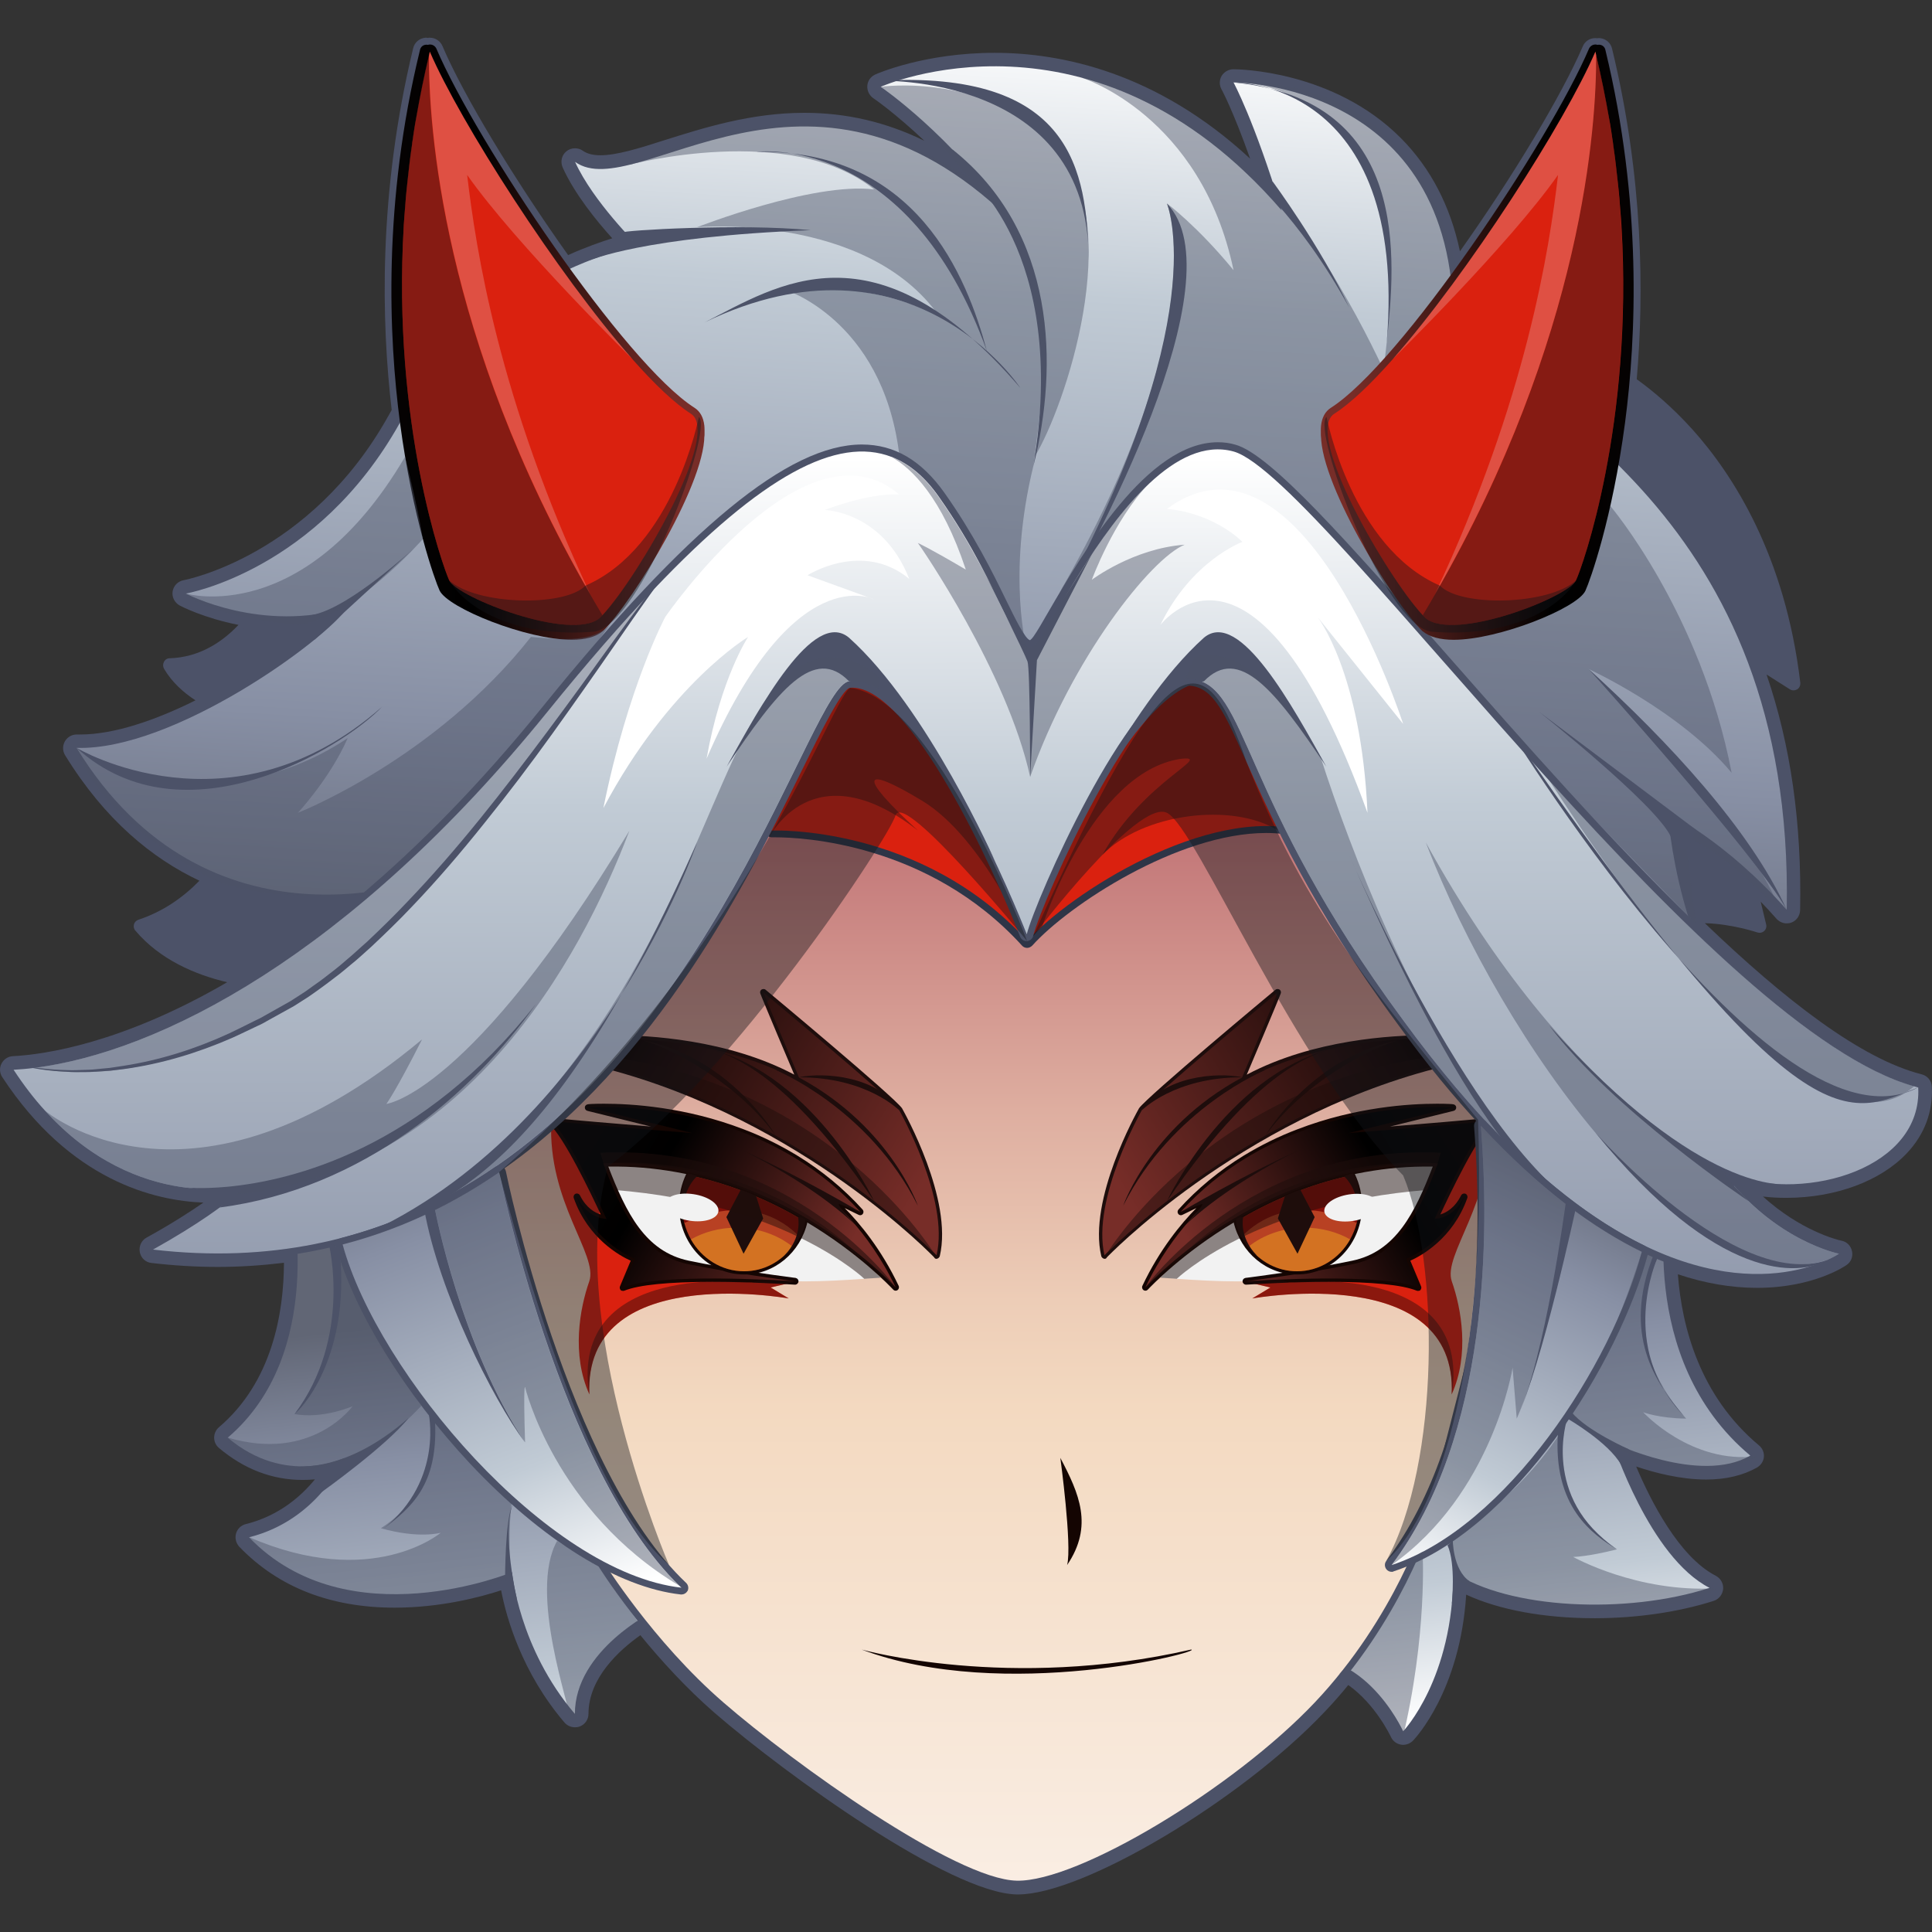<?xml version="1.0" encoding="utf-8"?>
<!-- Generator: Adobe Illustrator 25.2.1, SVG Export Plug-In . SVG Version: 6.00 Build 0)  -->
<svg version="1.1" id="Слой_1" xmlns="http://www.w3.org/2000/svg" xmlns:xlink="http://www.w3.org/1999/xlink" x="0px" y="0px"
	 viewBox="0 0 1024 1024" style="enable-background:new 0 0 1024 1024;" xml:space="preserve">
<rect x="0" y="0" width="1024" height="1024" fill="#333333" stroke="none"/>
<style type="text/css">
	.st0{fill:#4C5268;}
	.st1{fill:url(#SVGID_1_);}
	.st2{fill:url(#SVGID_2_);}
	.st3{fill:url(#SVGID_3_);}
	.st4{fill:url(#SVGID_4_);}
	.st5{fill:#F2F2F2;}
	.st6{fill:#DA210F;}
	.st7{fill:#140502;}
	.st8{fill:url(#SVGID_5_);}
	.st9{fill:#B84123;}
	.st10{fill:none;stroke:#1E0D0C;stroke-width:1.796;stroke-miterlimit:10;}
	.st11{fill:#840E08;}
	.st12{opacity:0.4;fill:#FDBC22;}
	.st13{fill:#1E0D0C;}
	.st14{opacity:0.55;fill:#1E0D0C;}
	.st15{opacity:0.42;fill:#1E0D0C;}
	.st16{fill:url(#SVGID_6_);}
	.st17{opacity:0.48;fill:#1E0D0C;}
	.st18{fill:url(#SVGID_7_);}
	.st19{fill:url(#SVGID_8_);}
	.st20{fill:#2E3547;}
	.st21{fill:url(#SVGID_9_);}
	.st22{opacity:0.37;fill:#4C5268;}
	.st23{opacity:0.45;fill:#4C5268;}
	.st24{fill:url(#SVGID_10_);}
	.st25{fill:url(#SVGID_11_);}
	.st26{fill:#FFFFFF;}
	.st27{opacity:0.42;fill:#111319;}
	.st28{fill:url(#SVGID_12_);}
	.st29{fill:url(#SVGID_13_);}
	.st30{opacity:0.23;fill:#F2F2F2;}
	.st31{fill:url(#SVGID_14_);}
	.st32{fill:url(#SVGID_15_);}
</style>
<g>
	<path class="st0" d="M1010.6,611.3c9.4-9.9,14-22.1,13.3-35.3c-0.1-3.2-2.3-5.8-5.4-6.6c-32.1-8.1-72.5-39.4-114.9-80.1
		c14.6,0.4,27.7,4.9,27.8,4.9c0.4,0.1,0.8,0.2,1.2,0.2c0.9,0,1.7-0.3,2.4-0.9c1-0.9,1.4-2.2,1.1-3.5l-2.9-12.1
		c2.8,2.9,5.6,5.9,8.4,9.1c0.1,0.1,0.2,0.2,0.3,0.3c0.1,0.1,0.1,0.1,0.2,0.2c1.3,1.2,3,1.9,4.8,1.9c0.8,0,1.7-0.1,2.5-0.4
		c2.8-1,4.6-3.6,4.7-6.6c0.9-46.1-5-87.5-17.8-124.9c3.7,2.3,7.8,4.9,12.3,7.8c0.6,0.4,1.3,0.6,2,0.6c0.7,0,1.3-0.2,1.9-0.5
		c1.2-0.7,1.8-2.1,1.7-3.5c-8-67.3-35.5-110.1-57.1-134.2c-10.9-12.1-21.4-20.8-29.6-26.7c3.9-45.2,3.5-106.9-13.1-175.3
		c-0.7-3-3.3-5.2-6.4-5.5c-0.2,0-0.4,0-0.6,0c-0.3,0-0.7,0-1,0.1c-0.1,0-0.2,0-0.3-0.1c-0.2,0-0.4,0-0.6,0c-2.9,0-5.5,1.7-6.6,4.4
		c-11,25.6-37.2,69.3-65.1,108.6c-5.1-24.1-15.6-44.2-31.3-60c-35.9-36.1-86.7-36.5-88.8-36.5c-2.5,0-4.9,1.4-6.2,3.5
		c-1.3,2.2-1.3,4.9-0.1,7.1c0.1,0.1,6.2,11.4,15.2,36.8C612.8,38,562,28,527.2,28c-37.1,0-62.3,11-63.3,11.5c0,0,0,0-0.1,0
		c0,0-0.1,0-0.1,0.1c-2.3,1.1-3.8,3.3-4,5.8c-0.2,2.6,1,5.1,3.1,6.6c0.2,0.1,11.8,8.1,27.1,22.6c-20.3-9.9-41.2-14.8-63.6-14.8
		c-28.3,0-53.5,8-73.8,14.4c-13.7,4.4-25.6,8.1-34.3,8.1c-3.9,0-7-0.8-9.3-2.4c-1.2-0.9-2.7-1.3-4.2-1.3c-1.7,0-3.3,0.6-4.5,1.6
		c-2.5,2-3.3,5.5-2,8.5c6.2,13.9,17.9,28.3,26.3,37.6c-6,1.9-14.1,4.7-23.4,8.9c-28.4-39.9-55.5-84.7-66.6-110.8
		c-1.1-2.6-3.7-4.4-6.6-4.4c-0.2,0-0.4,0-0.6,0c-0.1,0-0.2,0-0.3,0.1c-0.3,0-0.7-0.1-1-0.1c-0.2,0-0.4,0-0.6,0
		c-3.1,0.3-5.7,2.5-6.4,5.5c-18.7,77.2-16.8,145.8-11.4,191.8c-0.6,1-1.2,2.1-1.8,3.2c-41.4,74.2-107.8,86.9-108.4,87
		c-3,0.5-5.4,2.9-5.9,5.9c-0.5,3,1,6,3.7,7.5c0.7,0.4,12.8,6.7,31.2,10.3c-8.7,9.2-20.8,17.2-36.5,17.7c-1.3,0-2.4,0.7-3,1.9
		c-0.6,1.1-0.6,2.5,0,3.6c4.1,7,10.1,12.5,16.7,16.8c-21.1,10.5-43.1,18.1-61.1,18.1c-0.6,0-1.2,0-1.7,0c0,0-0.2,0-0.2,0
		c-2.6,0-4.9,1.4-6.2,3.6c-1.3,2.3-1.3,5.1,0.1,7.4c21.1,34.3,46.2,54.7,71.2,66.5c-8.8,9-19.4,16.4-32.4,20.7
		c-1.1,0.4-2,1.3-2.3,2.4c-0.3,1.1-0.1,2.4,0.7,3.3c13.1,15.5,31.8,23.4,48.7,27.4c-55.7,32.4-96.6,38.3-113.6,39.2
		c-2.5,0.1-4.8,1.6-6,3.9c-1.2,2.3-1,5.1,0.4,7.2c36,54.9,80.7,65.5,106.6,66.5c-6.9,4.8-16.8,11.2-30.2,18.6
		c-2.7,1.5-4.1,4.6-3.5,7.7c0.6,3.1,3.1,5.4,6.2,5.7c11.9,1.4,23.8,2.1,35.1,2.1c11.9,0,23.6-0.8,35.1-2.2
		c-0.1,26.5-6.2,63.2-34.5,87.2c-1.6,1.4-2.5,3.4-2.5,5.5c0,2.1,0.9,4.1,2.6,5.5c13.3,11.2,28.2,16.9,44.3,16.9
		c2.2,0,4.4-0.1,6.5-0.3c-7.1,8.7-18.9,19.3-36.6,23.7c-2.5,0.6-4.5,2.5-5.2,5c-0.7,2.5,0,5.1,1.7,7c20.7,21.5,48.4,32.3,82.4,32.3
		c24.2,0,45.5-5.6,56.4-9.2c2.8,14.6,11,43.6,33.6,70.1c1.4,1.6,3.4,2.5,5.5,2.5c0.9,0,1.7-0.1,2.5-0.4c2.8-1,4.7-3.7,4.7-6.7
		c0-19,16.3-33.8,27.5-41.7c10.7,13.1,24.2,28,39.4,41.2c38.3,33.1,124.5,95.3,159.9,96.2c0.3,0,0.9,0,0.9,0
		c34.4,0,117.9-49.7,162.4-96.7c4.5-4.7,8.7-9.5,12.6-14.3c14.5,10.2,22.5,27.3,22.6,27.5c1,2.2,3,3.7,5.3,4.1
		c0.4,0.1,0.8,0.1,1.2,0.1c1.9,0,3.8-0.8,5.2-2.2c1.1-1.1,25-26.5,28.2-77.4c17.5,8.1,41.4,12.5,68.1,12.5c22.3,0,44.7-3.3,63.1-9.2
		c2.8-0.9,4.7-3.4,5-6.3c0.2-2.9-1.3-5.6-3.9-7c-19.5-10-34.6-39.9-42.2-57.9c9.8,3.3,23.6,6.9,37.1,6.9c10.5,0,19.6-2.2,27-6.4
		c2-1.2,3.4-3.3,3.6-5.6c0.2-2.3-0.8-4.6-2.6-6.1c-31.4-26.2-40.9-62.8-43-90.7c14.3,4.8,28.4,7.2,42,7.2
		c29.9,0,46.7-11.6,47.4-12.1c2.4-1.6,3.5-4.5,2.9-7.3c-0.6-2.9-2.8-5.1-5.6-5.6c-2.4-0.5-21.6-5.3-41.6-23.4
		c4.1,0.5,8.3,0.7,12.6,0.7C973,634.8,996.7,626,1010.6,611.3z"/>
	<path class="st0" d="M304.7,911.8c-1,0-2-0.4-2.7-1.3c-24.6-28.8-31.7-60.7-33.6-72.5c-9.3,3.3-32.3,10.3-59.2,10.3
		c-33,0-59.9-10.5-79.8-31.2c-0.9-0.9-1.2-2.3-0.9-3.5c0.4-1.2,1.3-2.2,2.6-2.5c23.8-6,37.5-22.4,43.8-32.2
		c-3.9,0.9-8.9,1.7-14.6,1.7c-15.2,0-29.3-5.4-42-16.1c-0.8-0.7-1.3-1.7-1.3-2.7c0-1.1,0.5-2.1,1.3-2.7
		c50.2-42.6,32.9-122.9,32.8-123.7c-0.3-1.2,0.1-2.5,1-3.4c0.7-0.7,1.6-1,2.5-1c0.3,0,0.6,0,0.9,0.1l83.8,20.9
		c1,0.2,1.8,0.9,2.3,1.8L349.7,852c0.5,0.9,0.6,1.9,0.3,2.8c-0.3,0.9-1,1.7-1.8,2.1c-0.4,0.2-39.8,20-39.8,51.3
		c0,1.5-0.9,2.9-2.4,3.4C305.5,911.8,305.1,911.8,304.7,911.8z"/>
	<linearGradient id="SVGID_1_" gradientUnits="userSpaceOnUse" x1="250.989" y1="969.282" x2="222.058" y2="701.014">
		<stop  offset="9.716597e-03" style="stop-color:#FFFFFF"/>
		<stop  offset="0.279" style="stop-color:#C1CBD5"/>
		<stop  offset="0.741" style="stop-color:#878FA4"/>
		<stop  offset="1" style="stop-color:#616675"/>
	</linearGradient>
	<path class="st1" d="M154.6,634.7c0,0,18.5,82.7-33.9,127.3c30.8,26,61.7,10.8,61.7,10.8s-13.4,32.7-50.4,42
		c52.4,54.5,139.4,18.5,139.4,18.5s3.5,40.2,33.3,75.1c0-33.9,41.9-54.5,41.9-54.5L238.4,655.5L154.6,634.7z"/>
	<path class="st0" d="M743.7,921.1c-0.2,0-0.4,0-0.6-0.1c-1.2-0.2-2.2-1-2.7-2.1c-0.2-0.4-17.2-37.2-48.2-37.2
		c-4.5,0-9.2,0.8-13.9,2.3c-0.4,0.1-0.7,0.2-1.1,0.2c-0.9,0-1.8-0.3-2.5-1c-1-0.9-1.3-2.3-1-3.5c20.8-78,76.4-141.7,119.3-181.5
		c46.5-43,88.7-68,89.1-68.3c0.6-0.3,1.2-0.5,1.8-0.5c0.7,0,1.5,0.2,2.1,0.7c1.2,0.8,1.7,2.3,1.4,3.6c-0.2,0.8-16.7,85.5,42.5,134.9
		c0.9,0.8,1.4,1.9,1.3,3.1c-0.1,1.2-0.8,2.2-1.8,2.8c-6.8,3.9-15.3,5.9-25.2,5.9c-16.7,0-33.9-5.6-43.5-9.4
		c6.3,16.6,23.3,55.2,46.9,67.2c1.3,0.7,2.1,2,1.9,3.5c-0.1,1.4-1.1,2.7-2.5,3.1c-18.1,5.8-40.1,9-62,9c-28.8,0-54.3-5.3-71.4-14.6
		c-1.7,53.2-26.4,79.4-27.5,80.5C745.6,920.7,744.7,921.1,743.7,921.1z"/>
	<linearGradient id="SVGID_2_" gradientUnits="userSpaceOnUse" x1="811.418" y1="908.844" x2="782.487" y2="640.576">
		<stop  offset="9.716597e-03" style="stop-color:#FFFFFF"/>
		<stop  offset="0.279" style="stop-color:#C1CBD5"/>
		<stop  offset="0.741" style="stop-color:#878FA4"/>
		<stop  offset="1" style="stop-color:#616675"/>
	</linearGradient>
	<path class="st2" d="M884,633.1c0,0-17.9,86.9,43.7,138.4c-26.7,15.5-73-6.9-73-6.9s19.5,60.7,51.4,77
		c-44.2,14.3-106.8,11.2-135.8-8.4c0.1,56.6-26.6,84.4-26.6,84.4s-23-51-66.5-36.8C717,731.4,884,633.1,884,633.1z"/>
	<path class="st0" d="M849.7,194.2c0,0,85.7,39.6,101,168.1c-48.7-32-55-24.7-55-24.7l37,153.2c0,0-49.4-17.3-66.6,11.6
		c-17.2,28.9-73.9-106.5-73.9-106.5l9.6-136.4L849.7,194.2z"/>
	<path class="st0" d="M147.9,303.6c0,0-17,47.7-58,48.9c15.1,25.8,58,29.6,58,29.6s-11.3,88-73.5,108.7
		c28.3,33.4,84.9,29.9,84.9,29.9l85.6-64l-6.7-87.3l-20.2-65.8H147.9z"/>
	<path class="st0" d="M933.6,554.5c-0.6,0-1.2-0.2-1.8-0.5c-42.2-24.8-90.2-37.4-142.6-37.4c-64.7,0-117.2,19.6-127.7,24.9
		c-1,0.5-2.7,1-10.7,1c-64.1,0-439.8-30.8-443.6-31.1c-1.2-0.1-2.2-0.8-2.8-1.8c-0.6-1-0.6-2.3-0.1-3.3l16.5-34.9
		c-9.5,2.7-26.6,6.5-47.6,6.5c-39.6,0-95.2-13.8-135.5-79.5c-0.7-1.1-0.7-2.5,0-3.7c0.6-1.1,1.8-1.8,3.1-1.8c0,0,0.1,0,0.1,0
		c0.6,0,1.2,0,1.8,0c43.2,0,107.8-42.1,131.4-64.6c-7.1,1.4-14.5,2.1-21.9,2.1c-31.2,0-54.2-12-55.1-12.5c-1.4-0.7-2.1-2.2-1.9-3.7
		s1.4-2.7,2.9-3c0.7-0.1,68.5-12.6,111-88.8c37.1-66.5,101.9-88.6,122.3-94.1c-7.5-7.9-22.4-24.9-29.6-40.9c-0.7-1.5-0.3-3.2,1-4.2
		c0.7-0.5,1.5-0.8,2.3-0.8c0.7,0,1.5,0.2,2.1,0.7c2.9,2.1,6.6,3.1,11.4,3.1c9.3,0,21.4-3.8,35.4-8.3c20-6.4,45-14.3,72.7-14.3
		c30.1,0,58.1,9.2,85,28.1c-23.9-26.9-46.2-42.3-46.5-42.5c-1.1-0.7-1.7-2-1.6-3.3c0.1-1.3,0.9-2.4,2.1-3c1-0.5,25.4-11.2,61.9-11.2
		c37.4,0,91.7,11.7,143.8,65.5c-11.8-35.8-20.2-51.5-20.3-51.6c-0.6-1.1-0.6-2.5,0.1-3.5c0.6-1.1,1.8-1.8,3.1-1.8
		c2.1,0,51.4,0.4,86.3,35.5c22.4,22.5,33.8,54.2,33.8,94c7.7,8.6,19.6,18,33.4,28.9c28.8,22.7,64.7,50.9,93.9,95.3
		c34.7,52.6,50.8,114.3,49.4,188.5c0,1.5-1,2.8-2.4,3.3c-0.4,0.1-0.8,0.2-1.2,0.2c-1,0-2-0.4-2.7-1.2
		c-23.1-26.2-45.7-41.2-56.1-47.3c2.4,20.2,12.3,81,47.7,110.9c1.4,1.2,1.7,3.3,0.6,4.8C935.9,554,934.8,554.5,933.6,554.5z"/>
	<linearGradient id="SVGID_3_" gradientUnits="userSpaceOnUse" x1="520.135" y1="6.31" x2="487.942" y2="535.393">
		<stop  offset="9.716597e-03" style="stop-color:#FFFFFF"/>
		<stop  offset="0.279" style="stop-color:#C1CBD5"/>
		<stop  offset="0.741" style="stop-color:#878FA4"/>
		<stop  offset="1" style="stop-color:#616675"/>
	</linearGradient>
	<path class="st3" d="M227.4,465.3c0,0-116.7,45.3-186.8-68.9c51.4,1.5,131.9-57,143.7-74.5c-45.5,14-85.8-7.3-85.8-7.3
		S168.1,302.7,212,224s126.1-93.8,126.1-93.8s-23.8-23.4-33.3-44.4c32.6,23.4,123.2-73.6,230.4,30.4C504.6,71.8,466.8,46,466.8,46
		s112.6-50.3,212.5,65.5c-14.6-47.9-25.5-67.8-25.5-67.8S771,43.1,770.3,170.9c37.9,44.3,180.8,101,176.7,311.3
		c-32.1-36.4-63-51.4-63-51.4s5.3,82.7,49.6,120.1c-125.1-73.6-262.3-18.4-273.8-12.7c-11.5,5.7-452.5-30.5-452.5-30.5L227.4,465.3z
		"/>
	<path class="st0" d="M538.7,1000.3c-34.1-0.8-120.9-63.5-157.6-95.3c-37.5-32.5-64.1-75.1-64.4-75.5c-0.1-0.1-0.2-0.3-0.2-0.4
		l-89.2-198.3c-0.3-0.6-0.4-1.3-0.3-2l21-133.3c0.2-1,0.7-1.9,1.6-2.4l47.8-31.8c0.3-0.2,0.6-0.3,0.9-0.4l163.9-52.4
		c0.3-0.1,0.6-0.1,0.9-0.2c0,0,223.7-11.8,223.8-11.8c0.5,0,1,0.1,1.5,0.3l83.4,37.8c0.7,0.3,1.2,0.8,1.6,1.4l55.5,94.2
		c0.5,0.8,0.6,1.8,0.4,2.7l-70.1,272.9c-0.7,2.3-16.8,53.6-59.9,99c-44,46.4-126.2,95.5-159.8,95.5
		C539.6,1000.3,539,1000.3,538.7,1000.3z"/>
	<linearGradient id="SVGID_4_" gradientUnits="userSpaceOnUse" x1="528.217" y1="1005.515" x2="528.217" y2="401.486">
		<stop  offset="0" style="stop-color:#FAEEE4"/>
		<stop  offset="0.43" style="stop-color:#F3D9C0"/>
		<stop  offset="0.523" style="stop-color:#EDCDB7"/>
		<stop  offset="0.69" style="stop-color:#DEAEA0"/>
		<stop  offset="0.911" style="stop-color:#C57B7B"/>
		<stop  offset="1" style="stop-color:#BA656B"/>
	</linearGradient>
	<path class="st4" d="M319.8,827.7c0,0,26.1,42.2,63.7,74.7c37.5,32.5,122.9,93.7,155.4,94.4s115-49.1,157.9-94.4s59-97.4,59-97.4
		L825.8,532l-55.5-94.2L686.9,400l-223.6,11.8l-163.9,52.4l-47.8,31.8l-21,133.3L319.8,827.7z"/>
	<g>
		<g>
			<path class="st5" d="M615,677.1c0,0,30.5,2.7,46.8,1.9c16.3-0.8,79.8-8.3,79.8-8.3l28.8-58.2l-89.6,1.1L615,677.1z"/>
			<path class="st6" d="M769.5,679.2c5,14.2,9.5,38.8-0.1,59.9c3.1-69.9-103.3-51.3-105.7-50.9l9.6-5.8l-13.5-3.2c0,0,0.1,0,0.3,0
				c1.4-0.1,8.4-0.6,18-1c22.5-0.9,59.4-1.5,73.5,4.2c-6.4-15.2-6.4-15.2-6.4-15.2s22-8,30.8-32.8c-6,12-15.6,11.6-15.6,11.6
				s19.6-43.7,29.2-51.7C791.6,637.4,764.5,665,769.5,679.2z"/>
			<path class="st7" d="M751.6,684.2c-0.2,0-0.5,0-0.7-0.1c-7.6-3.1-23.7-4.7-46.6-4.7c-19.6,0-38.5,1.2-43.8,1.5c0,0-0.1,0-0.1,0
				c-0.9,0-1.7-0.7-1.8-1.6c-0.1-1,0.6-1.8,1.6-2l0.9-0.1c28.1-3.7,45.8-6.9,55.6-9c23.1-4.8,33.2-25.3,42.7-49.9c-1,0-2.1,0-3.1,0
				c-0.6,0-1.3,0-1.9,0c-11.8,0.1-23.7,1.4-35.5,3.8c-9.3,1.9-18.8,4.7-28.1,8.1c-2.8,1-5.5,2.1-8.5,3.3c-9.4,4-18.9,8.8-28,14.2
				c-27.5,16.4-44.1,33.9-45.9,35.8c-0.4,0.4-0.8,0.6-1.3,0.6c-0.4,0-0.7-0.1-1-0.3c-0.7-0.5-1-1.5-0.6-2.3
				c9.2-19.4,20.6-33.1,28.6-41.2c-2.1,1-4.5,2.2-7.4,3.6c-0.3,0.1-0.5,0.2-0.8,0.2c-0.6,0-1.1-0.3-1.4-0.7
				c-0.5-0.7-0.5-1.6,0.1-2.3c10-11.1,21.7-20.7,34.6-28.6c8.9-5.4,18.5-10.2,28.6-14c30.7-11.8,59.4-13.5,73.8-13.5
				c5.4,0,8.5,0.2,8.6,0.3c0.9,0.1,1.6,0.8,1.6,1.6c0.1,0.9-0.5,1.7-1.4,1.9l-33.7,8.3c17.8-1.5,41.5-3.4,52.7-4.6
				c0.1,0,0.1,0,0.2,0c0.7,0,1.4,0.4,1.7,1.1c0.3,0.7,0.1,1.6-0.5,2.1c-7.8,6.5-22.8,38.1-27.4,48c3-0.9,7.6-3.3,11-10.1
				c0.3-0.6,0.9-1,1.6-1c0.2,0,0.5,0,0.7,0.1c0.9,0.4,1.3,1.4,1,2.3c-7.6,21.5-24.6,30.7-30.2,33.2l5.7,13.6c0.3,0.7,0.1,1.4-0.4,2
				C752.5,684.1,752.1,684.2,751.6,684.2z"/>
			<linearGradient id="SVGID_5_" gradientUnits="userSpaceOnUse" x1="631.472" y1="693.462" x2="775.918" y2="605.71">
				<stop  offset="0.101" style="stop-color:#772D28"/>
				<stop  offset="0.736" style="stop-color:#000000"/>
				<stop  offset="0.972" style="stop-color:#050202"/>
			</linearGradient>
			<path class="st8" d="M760.4,646c0,0,9.6,0.4,15.6-11.6c-8.8,24.8-30.8,32.8-30.8,32.8s0,0,6.4,15.2c-19.7-7.9-84.2-3.7-91.1-3.3
				c4.6-0.6,33.8-4.4,56.7-9.1c24.8-5.2,35.3-28.1,44.9-53.4c-2.6-0.1-5.1-0.1-7.7-0.1c-12.5,0.1-24.5,1.5-35.8,3.8
				c-10,2.1-19.5,4.9-28.4,8.2c-2.9,1.1-5.8,2.2-8.6,3.4c-10.3,4.3-19.8,9.3-28.2,14.3c-28.5,17-45.3,35.1-46.3,36.1
				c14.8-31.1,35.4-47.5,37.4-49.1c-0.6,0.3-3.7,1.8-18.7,9.1c10.6-11.7,22.3-21,34.2-28.3c9.4-5.7,18.9-10.3,28.3-13.9
				c42.7-16.3,81.6-13.1,81.6-13.1l-55.3,13.6c0,0,55.7-4.4,74.9-6.4C780,602.3,760.4,646,760.4,646z"/>
			<path class="st7" d="M687.4,675.5c-16,0-29.8-11.5-33.6-27.9c-0.2-0.7,0.1-1.4,0.8-1.8c8.7-5.2,17.7-9.8,26.7-13.5
				c2.8-1.2,5.5-2.2,8.1-3.2c8.9-3.3,17.9-5.9,26.9-7.7c0.1,0,0.2,0,0.3,0c0.6,0,1.2,0.4,1.5,0.9c2.5,5.2,3.8,10.8,3.8,16.7
				C722,659.1,706.5,675.5,687.4,675.5z"/>
			<path class="st9" d="M720.3,638.9c0,3.2-0.4,6.3-1.2,9.3c-0.8,3.1-2,6-3.5,8.7c-5.7,10.1-16.2,16.9-28.2,16.9
				c-10.4,0-19.6-5.1-25.6-13.1c-1.3-1.7-2.5-3.6-3.4-5.5c-1.2-2.5-2.2-5.2-2.9-8c7.9-4.7,16.8-9.4,26.5-13.4c2.6-1.1,5.3-2.2,8-3.2
				c8.3-3.1,17.2-5.7,26.6-7.7C719,627.8,720.3,633.2,720.3,638.9z"/>
			<line class="st10" x1="690.2" y1="628.6" x2="690.1" y2="628.5"/>
			<path class="st11" d="M720.3,638.9c0,3.2-0.4,6.3-1.2,9.3c-32.6-15.2-52.5-1.5-60.7,7c-1.2-2.5-2.2-5.2-2.9-8
				c7.9-4.7,16.8-9.4,26.5-13.4c2.6-1.1,5.3-2.2,8-3.2c8.3-3.1,17.2-5.7,26.6-7.7C719,627.8,720.3,633.2,720.3,638.9z"/>
			<path class="st12" d="M715.6,656.9c-5.7,10.1-16.2,16.9-28.2,16.9c-10.4,0-19.6-5.1-25.6-13.1c7.8-6.2,18.3-10,29.8-10
				C700.4,650.7,708.7,653,715.6,656.9z"/>
			<path class="st13" d="M696.8,645.1l-9.1,19.4l-10.4-18.7l3.8-12c2.6-1.1,5.3-2.2,8.1-3.2L696.8,645.1z"/>
			<path class="st13" d="M658.9,645.1c0,0-2.4,10.4,7.2,20.3c-4.1-1.8-11.5-13.5-10.9-19C656.2,644.9,658.9,645.1,658.9,645.1z"/>
			<path class="st13" d="M712.3,623.4c0,0,9.9,8.2,6.8,24.8c2.2-6.4,2.5-20.6-2-26.2C714.1,622.6,712.3,623.4,712.3,623.4z"/>
			<path class="st13" d="M625.8,642.4c0,0,32.4-19.2,62.9-32.9c-20.6,10-44,24.4-60.4,39.8c10.4-11,8.9-11.2,8.9-11.2L625.8,642.4z"
				/>
			<path class="st14" d="M607,682.4c0,0,54.6-76.5,156.6-71.4c-2.2,7.3-2.2,7.3-2.2,7.3S691,606,607,682.4z"/>
			<path class="st15" d="M769.5,739.1c3.1-69.9-103.3-51.3-105.7-50.9l9.6-5.8l-13.5-3.2c0,0,0.1,0,0.3,0c1.4-0.1,8.4-0.6,18-1
				c1.6,0.4,3.3,0.9,5.1,1.6C683.3,679.8,780.4,667.8,769.5,739.1z"/>
			<path class="st13" d="M585.5,667.2c-0.2,0-0.3,0-0.5-0.1c-0.6-0.2-1.1-0.7-1.3-1.3c-7.1-30.1,18.8-76.2,19.9-78.2
				c0-0.1,0.1-0.1,0.1-0.2c4.6-6.4,69.5-60.5,72.3-62.8c0.3-0.3,0.7-0.4,1.1-0.4c0.4,0,0.7,0.1,1.1,0.3c0.7,0.5,0.9,1.4,0.6,2.1
				c0,0.1-3.4,8.6-18,43c35.4-18.8,77.8-20.9,94.9-20.9c19.3,0,36.7,2.4,46.6,6.5c0.8,0.3,1.2,1.1,1.1,1.9c-0.1,0.8-0.8,1.4-1.6,1.5
				c-113,13.5-196.5,89.6-212.1,104.8c-2,2-3.1,3-3.1,3.1C586.4,667,586,667.2,585.5,667.2z"/>
			<linearGradient id="SVGID_6_" gradientUnits="userSpaceOnUse" x1="567.132" y1="646.979" x2="834.822" y2="483.215">
				<stop  offset="0.101" style="stop-color:#772D28"/>
				<stop  offset="0.736" style="stop-color:#000000"/>
				<stop  offset="0.972" style="stop-color:#050202"/>
			</linearGradient>
			<path class="st16" d="M801.7,557c-113.2,13.6-196.3,89-213.1,105.2c-0.6,0.6-1.1,1-1.5,1.4c-1.1,1.1-1.7,1.7-1.7,1.7
				c-7-29.7,19.8-76.9,19.8-76.9c4.5-6.2,70.5-61.2,72-62.4c-0.2,0.6-4.1,10.1-20,47.8C704.9,546,777.6,547,801.7,557z"/>
			<path class="st13" d="M595.3,639.1c0,0,15.5-44.8,67.9-70.5c6.5-1.1,7.7-1.6,7.7-1.6S621.3,587.2,595.3,639.1z"/>
			<path class="st13" d="M618.5,636.6c0,0,33.6-71.6,93.8-82C701.7,556.8,670.4,560.6,618.5,636.6z"/>
			<path class="st13" d="M670.8,601.7c0,0,24.6-42.8,72.9-50.8C735.9,551.4,694.3,569.5,670.8,601.7z"/>
			<path class="st13" d="M605.2,588.5c0,0,17.2-17.6,53.2-17.5C645.2,568.1,616.1,570.4,605.2,588.5z"/>
			<path class="st17" d="M801.7,557c-113.2,13.6-196.3,89-213.1,105.2c-0.6,0.6-1.1,1-1.5,1.4C599.3,645.2,664.5,557,801.7,557z"/>
			<path class="st17" d="M623.7,677.8c0,0,41.7-40,132.7-47.1c5.6-14,5.6-14,5.6-14s-84.6-10.2-147,60.5
				C621.5,677.6,623.7,677.8,623.7,677.8z"/>
			
				<ellipse transform="matrix(0.989 -0.151 0.151 0.989 -88.296 115.189)" class="st5" cx="715.6" cy="640" rx="14.3" ry="7.1"/>
		</g>
		<g>
			<path class="st5" d="M466.8,677.1c0,0-30.5,2.7-46.8,1.9c-16.3-0.8-79.8-8.3-79.8-8.3l-28.8-58.2l89.6,1.1L466.8,677.1z"/>
			<path class="st6" d="M312.3,679.2c-5,14.2-9.5,38.8,0.1,59.9c-3.1-69.9,103.3-51.3,105.7-50.9l-9.6-5.8l13.5-3.2c0,0-0.1,0-0.3,0
				c-1.4-0.1-8.4-0.6-18-1c-22.5-0.9-59.4-1.5-73.5,4.2c6.4-15.2,6.4-15.2,6.4-15.2s-22-8-30.8-32.8c6,12,15.6,11.6,15.6,11.6
				s-19.6-43.7-29.2-51.7C290.2,637.4,317.3,665,312.3,679.2z"/>
			<path class="st7" d="M330.2,684.2c0.2,0,0.5,0,0.7-0.1c7.6-3.1,23.7-4.7,46.6-4.7c19.6,0,38.5,1.2,43.8,1.5c0,0,0.1,0,0.1,0
				c0.9,0,1.7-0.7,1.8-1.6c0.1-1-0.6-1.8-1.6-2l-0.9-0.1c-28.1-3.7-45.8-6.9-55.6-9c-23.1-4.8-33.2-25.3-42.7-49.9c1,0,2.1,0,3.1,0
				c0.6,0,1.3,0,1.9,0c11.8,0.1,23.7,1.4,35.5,3.8c9.3,1.9,18.8,4.7,28.1,8.1c2.8,1,5.5,2.1,8.5,3.3c9.4,4,18.9,8.8,28,14.2
				c27.5,16.4,44.1,33.9,45.9,35.8c0.4,0.4,0.8,0.6,1.3,0.6c0.4,0,0.7-0.1,1-0.3c0.7-0.5,1-1.5,0.6-2.3
				c-9.2-19.4-20.6-33.1-28.6-41.2c2.1,1,4.5,2.2,7.4,3.6c0.3,0.1,0.5,0.2,0.8,0.2c0.6,0,1.1-0.3,1.4-0.7c0.5-0.7,0.5-1.6-0.1-2.3
				c-10-11.1-21.7-20.7-34.6-28.6c-8.9-5.4-18.5-10.2-28.6-14c-30.7-11.8-59.4-13.5-73.8-13.5c-5.4,0-8.5,0.2-8.6,0.3
				c-0.9,0.1-1.6,0.8-1.6,1.6c-0.1,0.9,0.5,1.7,1.4,1.9l33.7,8.3c-17.8-1.5-41.5-3.4-52.7-4.6c-0.1,0-0.1,0-0.2,0
				c-0.7,0-1.4,0.4-1.7,1.1c-0.3,0.7-0.1,1.6,0.5,2.1c7.8,6.5,22.8,38.1,27.4,48c-3-0.9-7.6-3.3-11-10.1c-0.3-0.6-0.9-1-1.6-1
				c-0.2,0-0.5,0-0.7,0.1c-0.9,0.4-1.3,1.4-1,2.3c7.6,21.5,24.6,30.7,30.2,33.2l-5.7,13.6c-0.3,0.7-0.1,1.4,0.4,2
				C329.3,684.1,329.7,684.2,330.2,684.2z"/>
			
				<linearGradient id="SVGID_7_" gradientUnits="userSpaceOnUse" x1="1803.378" y1="693.462" x2="1947.824" y2="605.71" gradientTransform="matrix(-1 0 0 1 2253.713 0)">
				<stop  offset="0.101" style="stop-color:#772D28"/>
				<stop  offset="0.736" style="stop-color:#000000"/>
				<stop  offset="0.972" style="stop-color:#050202"/>
			</linearGradient>
			<path class="st18" d="M321.4,646c0,0-9.6,0.4-15.6-11.6c8.8,24.8,30.8,32.8,30.8,32.8s0,0-6.4,15.2c19.7-7.9,84.2-3.7,91.1-3.3
				c-4.6-0.6-33.8-4.4-56.7-9.1c-24.8-5.2-35.3-28.1-44.9-53.4c2.6-0.1,5.1-0.1,7.7-0.1c12.5,0.1,24.5,1.5,35.8,3.8
				c10,2.1,19.5,4.9,28.4,8.2c2.9,1.1,5.8,2.2,8.6,3.4c10.3,4.3,19.8,9.3,28.2,14.3c28.5,17,45.3,35.1,46.3,36.1
				c-14.8-31.1-35.4-47.5-37.4-49.1c0.6,0.3,3.7,1.8,18.7,9.1c-10.6-11.7-22.3-21-34.2-28.3c-9.4-5.7-18.9-10.3-28.3-13.9
				c-42.7-16.3-81.6-13.1-81.6-13.1l55.3,13.6c0,0-55.7-4.4-74.9-6.4C301.8,602.3,321.4,646,321.4,646z"/>
			<path class="st7" d="M394.4,675.5c16,0,29.8-11.5,33.6-27.9c0.2-0.7-0.1-1.4-0.8-1.8c-8.7-5.2-17.7-9.8-26.7-13.5
				c-2.8-1.2-5.5-2.2-8.1-3.2c-8.9-3.3-17.9-5.9-26.9-7.7c-0.1,0-0.2,0-0.3,0c-0.6,0-1.2,0.4-1.5,0.9c-2.5,5.2-3.8,10.8-3.8,16.7
				C359.8,659.1,375.3,675.5,394.4,675.5z"/>
			<path class="st9" d="M361.5,638.9c0,3.2,0.4,6.3,1.2,9.3c0.8,3.1,2,6,3.5,8.7c5.7,10.1,16.2,16.9,28.2,16.9
				c10.4,0,19.6-5.1,25.6-13.1c1.3-1.7,2.5-3.6,3.4-5.5c1.2-2.5,2.2-5.2,2.9-8c-7.9-4.7-16.8-9.4-26.5-13.4c-2.6-1.1-5.3-2.2-8-3.2
				c-8.3-3.1-17.2-5.7-26.6-7.7C362.8,627.8,361.5,633.2,361.5,638.9z"/>
			<line class="st10" x1="391.7" y1="628.5" x2="391.6" y2="628.6"/>
			<path class="st11" d="M361.5,638.9c0,3.2,0.4,6.3,1.2,9.3c32.6-15.2,52.5-1.5,60.7,7c1.2-2.5,2.2-5.2,2.9-8
				c-7.9-4.7-16.8-9.4-26.5-13.4c-2.6-1.1-5.3-2.2-8-3.2c-8.3-3.1-17.2-5.7-26.6-7.7C362.8,627.8,361.5,633.2,361.5,638.9z"/>
			<path class="st12" d="M366.2,656.9c5.7,10.1,16.2,16.9,28.2,16.9c10.4,0,19.6-5.1,25.6-13.1c-7.8-6.2-18.3-10-29.8-10
				C381.4,650.7,373.1,653,366.2,656.9z"/>
			<path class="st13" d="M385,645.1l9.1,19.4l10.4-18.7l-3.8-12c-2.6-1.1-5.3-2.2-8.1-3.2L385,645.1z"/>
			<path class="st13" d="M423,645.1c0,0,2.4,10.4-7.2,20.3c4.1-1.8,11.5-13.5,10.9-19C425.6,644.9,423,645.1,423,645.1z"/>
			<path class="st13" d="M369.5,623.4c0,0-9.9,8.2-6.8,24.8c-2.2-6.4-2.5-20.6,2-26.2C367.7,622.6,369.5,623.4,369.5,623.4z"/>
			<path class="st13" d="M456,642.4c0,0-32.4-19.2-62.9-32.9c20.6,10,44,24.4,60.4,39.8c-10.4-11-8.9-11.2-8.9-11.2L456,642.4z"/>
			<path class="st14" d="M474.8,682.4c0,0-54.6-76.5-156.6-71.4c2.2,7.3,2.2,7.3,2.2,7.3S390.8,606,474.8,682.4z"/>
			<path class="st15" d="M312.3,739.1c-3.1-69.9,103.3-51.3,105.7-50.9l-9.6-5.8l13.5-3.2c0,0-0.1,0-0.3,0c-1.4-0.1-8.4-0.6-18-1
				c-1.6,0.4-3.3,0.9-5.1,1.6C398.6,679.8,301.4,667.8,312.3,739.1z"/>
			<path class="st13" d="M496.3,667.2c0.2,0,0.3,0,0.5-0.1c0.6-0.2,1.1-0.7,1.3-1.3c7.1-30.1-18.8-76.2-19.9-78.2
				c0-0.1-0.1-0.1-0.1-0.2c-4.6-6.4-69.5-60.5-72.3-62.8c-0.3-0.3-0.7-0.4-1.1-0.4c-0.4,0-0.7,0.1-1.1,0.3c-0.7,0.5-0.9,1.4-0.6,2.1
				c0,0.1,3.4,8.6,18,43c-35.4-18.8-77.8-20.9-94.9-20.9c-19.3,0-36.7,2.4-46.6,6.5c-0.8,0.3-1.2,1.1-1.1,1.9
				c0.1,0.8,0.8,1.4,1.6,1.5c113,13.5,196.5,89.6,212.1,104.8c2,2,3.1,3,3.1,3.1C495.4,667,495.8,667.2,496.3,667.2z"/>
			
				<linearGradient id="SVGID_8_" gradientUnits="userSpaceOnUse" x1="1739.037" y1="646.979" x2="2006.728" y2="483.215" gradientTransform="matrix(-1 0 0 1 2253.713 0)">
				<stop  offset="0.101" style="stop-color:#772D28"/>
				<stop  offset="0.736" style="stop-color:#000000"/>
				<stop  offset="0.972" style="stop-color:#050202"/>
			</linearGradient>
			<path class="st19" d="M280.1,557c113.2,13.6,196.3,89,213.1,105.2c0.6,0.6,1.1,1,1.5,1.4c1.1,1.1,1.7,1.7,1.7,1.7
				c7-29.7-19.8-76.9-19.8-76.9c-4.5-6.2-70.5-61.2-72-62.4c0.2,0.6,4.1,10.1,20,47.8C376.9,546,304.2,547,280.1,557z"/>
			<path class="st13" d="M486.5,639.1c0,0-15.5-44.8-67.9-70.5c-6.5-1.1-7.7-1.6-7.7-1.6S460.5,587.2,486.5,639.1z"/>
			<path class="st13" d="M463.3,636.6c0,0-33.6-71.6-93.8-82C380.1,556.8,411.4,560.6,463.3,636.6z"/>
			<path class="st13" d="M411,601.7c0,0-24.6-42.8-72.9-50.8C345.9,551.4,387.5,569.5,411,601.7z"/>
			<path class="st13" d="M476.6,588.5c0,0-17.2-17.6-53.2-17.5C436.6,568.1,465.8,570.4,476.6,588.5z"/>
			<path class="st17" d="M280.1,557c113.2,13.6,196.3,89,213.1,105.2c0.6,0.6,1.1,1,1.5,1.4C482.5,645.2,417.3,557,280.1,557z"/>
			<path class="st17" d="M458.1,677.8c0,0-41.7-40-132.7-47.1c-5.6-14-5.6-14-5.6-14s84.6-10.2,147,60.5
				C460.3,677.6,458.1,677.8,458.1,677.8z"/>
			
				<ellipse transform="matrix(0.151 -0.989 0.989 0.151 -321.646 905.51)" class="st5" cx="366.2" cy="640" rx="7.1" ry="14.3"/>
		</g>
		<path class="st7" d="M562,772.7c0,0,6.3,46.4,3.6,56.8C579.7,808.7,571.9,791.5,562,772.7z"/>
		<path class="st7" d="M456.7,874.3c0,0,78.2,22.1,174.6,0C638.6,875.1,532.3,902.7,456.7,874.3z"/>
	</g>
	<path class="st20" d="M544.4,502.4c-1,0-2-0.4-2.7-1.2c-49.7-54.6-117.4-57.4-130.5-57.4c-1.2,0-1.9,0-2,0c0,0-0.1,0-0.1,0
		c-0.4,0-0.8-0.1-1.2-0.2L365,427.8c-1.4-0.5-2.4-1.9-2.4-3.4l0.5-44.8c0-1.3,0.7-2.4,1.8-3.1l83.2-48.4c0.6-0.3,1.2-0.5,1.8-0.5
		c0.4,0,0.8,0.1,1.2,0.2l93.6,31.7c6.5-2.9,35-14.9,65.7-14.9c35.7,0,79.2,16.5,83.3,95.4c0.1,1.1-0.4,2.2-1.3,3
		c-0.6,0.5-1.5,0.8-2.3,0.8c-0.3,0-0.6,0-0.9-0.1c-5.6-1.4-11.7-2.2-18.1-2.2c-46.7,0-104.7,38.2-124,59.7
		C546.4,501.9,545.4,502.4,544.4,502.4C544.4,502.4,544.4,502.4,544.4,502.4z"/>
	<path class="st6" d="M409.2,440.2c0,0,79-3.3,135.3,58.5c23-25.5,95.3-71.7,145.7-58.6c-7.5-142.5-145.2-76.8-145.2-76.8L450,331.3
		l-83.2,48.4l-0.5,44.8L409.2,440.2z"/>
	<path class="st15" d="M407.9,443.6c0,0,22.8-46.7,78.6-3.4c-32.7-29.9-29.5-35,2.4-15.7c31.9,19.4,55.5,74.2,55.5,74.2l-42.2-128.6
		l-45.9-32.6l-48.3,14L385,386.4L407.9,443.6z"/>
	<path class="st15" d="M552.5,490.8c0,0,26-81.5,73.3-88.6c18.3-2-19.4,11.3-41.5,50.9c21.1-21.9,68.8-28.2,93.3-12.8
		c32.2-51.8-29.4-109-29.4-109h-46.3L556.8,385l-21.6,55.3l12.4,55.8L552.5,490.8z"/>
	<g>
		<path class="st0" d="M947.1,631.2c-8,0-15.9-0.9-23.2-2.7c24.4,26.7,51.2,32.4,51.5,32.5c1.4,0.3,2.5,1.4,2.8,2.8
			c0.3,1.4-0.3,2.9-1.5,3.7c-0.7,0.5-16.8,11.4-45.3,11.4c-16.6,0-37.2-3.7-61.2-15.3c-25-12.1-53.7-32.8-85.3-66.8
			c-14.2-15.2-28.9-33-44.1-54c-46.2-62.5-66.5-108.3-80-138.6c-11.6-26.2-17.5-39.3-29.6-40.7c-0.3,0-0.6-0.1-0.9-0.1
			c-26.7,0-77.6,112.7-82.7,132.7c-0.4,1.5-1.7,2.6-3.3,2.7h-0.2c-1.5,0-2.8-0.9-3.4-2.3c-14.3-36.7-58.1-132-88.9-132
			c-0.5,0-1,0-1.4,0.1c-4.3,1-15,22.6-25.3,43.5c-28,56.9-76.3,155.2-160.7,213.2c-24.5,16.8-52,30.3-83,38.3
			c-20.5,5.3-42.5,8.3-66.1,8.3c-11.3,0-23-0.7-34.7-2c-1.5-0.2-2.8-1.3-3.1-2.9c-0.3-1.5,0.4-3.1,1.8-3.8
			c18.8-10.5,30.7-18.7,38-24.4c0.5-0.4,1-0.8,1.5-1.2c-0.9,0.1-1.9,0.1-2.9,0.1c-1.3,0.1-2.6,0.1-4,0.1
			c-24.3,0-70.7-8.4-107.7-64.9c-0.7-1.1-0.8-2.4-0.2-3.6c0.6-1.1,1.7-1.9,3-2c31.4-1.7,144.4-20.4,280.6-188.7
			c76.8-94.9,130.5-139,169.2-139c17.3,0,31.5,8.4,43.7,25.5c15.7,22.2,25.6,42.3,32.8,57.1c4.7,9.6,10.1,20.6,12.6,21.1
			c0,0,0.7-0.3,1.9-2c1.8-2.5,4.6-7.3,8.1-13.4c18.2-31.3,52.2-89.5,89.6-89.5c3.2,0,6.3,0.4,9.3,1.3c18.8,5.2,59.9,52,112.1,111.3
			c81.8,93,183.6,208.8,250.8,225.7c1.5,0.4,2.6,1.7,2.7,3.3c0.6,12.2-3.6,23.6-12.3,32.7C994.7,622.8,972,631.2,947.1,631.2z"/>
		<linearGradient id="SVGID_9_" gradientUnits="userSpaceOnUse" x1="511.395" y1="236.088" x2="512.648" y2="922.607">
			<stop  offset="9.716597e-03" style="stop-color:#FFFFFF"/>
			<stop  offset="0.279" style="stop-color:#C1CBD5"/>
			<stop  offset="0.741" style="stop-color:#878FA4"/>
			<stop  offset="1" style="stop-color:#616675"/>
		</linearGradient>
		<path class="st21" d="M917.7,622.9c-1.5-0.5-2.9-1-4.4-1.6c27.3,36.5,61.4,43.2,61.4,43.2s-2.2,1.5-6.4,3.4c0,0,0,0-0.1,0
			c-19.5,8.8-82.3,25.7-170.5-63c-17.1-17.2-35.1-38.3-54-64.2c-87.4-118.2-82.1-177.4-112-180.8c-1.2-0.1-2.5-0.1-3.8,0.2
			c-30.4,6-79,116.6-83.7,135.1c0,0-41.5-106.7-78.9-129.8c-5.2-3.3-10.4-4.8-15.4-4.3c-20.4,3.5-71,195.6-211.5,272.2
			c-43.3,23.6-95.2,36.3-157.3,29c24.7-13.8,37.8-23.8,44.1-29.2c3.5-3,4.8-4.6,4.8-4.6s-56.8,14.7-106.2-39.9
			c-5.7-6.2-11.2-13.4-16.6-21.6c3.5-0.2,7.2-0.5,11-1c65.5-8.2,166.9-58.9,272.2-189c20.4-25.2,39.1-46.7,56.2-64.7
			c57.4-60.4,97.2-81.3,126-70.1c0,0,0,0,0.1,0c9.4,3.7,17.7,10.8,24.9,21.1c36.1,51.1,41.8,92.1,53.1,76.2
			c7.6-10.6,30.5-57.1,58.5-83.3c14-13.1,29.3-21.1,44.6-16.9c24,6.6,91.9,91.2,167.1,174.2c67.5,74.4,140.8,147.6,193.7,162.3
			c0.7,0.2,1.4,0.4,2.1,0.6c2.2,42.4-58,60.6-99,46.7C917.8,623,917.8,623,917.7,622.9z"/>
		<path class="st0" d="M98.5,629.4c0,0,8.3,0.9,22.2-0.4c34.4-3.3,102.7-20,163.4-96.9c-33.3,47.2-91.7,98.1-167.7,107.9
			C126,632.3,98.5,629.4,98.5,629.4z"/>
		<path class="st0" d="M947,627.6c0,0-45,6.5-126-84.2c33.8,45,105.7,93.2,105.7,93.2l-7.7-8.1L947,627.6z"/>
		<path class="st0" d="M527.5,456.7c0,0-35.8-81.3-77.5-118.7c-18.9-15.8-47.2,36.8-64.9,68.4c27.3-40.9,46.4-64.4,64.9-45.3
			C459.9,362.6,483.6,369.6,527.5,456.7z"/>
		<path class="st0" d="M560.6,456.7c0,0,35.8-81.3,77.5-118.7c18.9-15.8,47.2,36.8,64.9,68.4c-27.3-40.9-46.4-64.4-64.9-45.3
			C628.2,362.6,604.5,369.6,560.6,456.7z"/>
		<path class="st0" d="M523.1,305.9c0,0,20.1,40.7,21.5,44.7s1.4,61.2,1.4,61.2l3.6-61.9l29.3-56.6c0,0-28.9,47.1-32.9,47.5
			C542,341.2,523.1,305.9,523.1,305.9z"/>
		<path class="st0" d="M7,563.4c2.4,0.7,4.8,1.3,7.2,1.7l3.6,0.6l3.7,0.5c4.9,0.6,9.8,0.9,14.7,1c2.5,0.1,4.9,0,7.4-0.1
			c2.5-0.1,4.9-0.1,7.3-0.4l7.3-0.7l7.3-1.1c19.4-3,38.2-9,56-17.2c4.4-2.1,8.8-4.3,13.2-6.5l3.3-1.6l3.2-1.8l6.4-3.6l6.4-3.6l6.2-4
			c2.1-1.3,4-2.8,6-4.2c2-1.4,4-2.8,5.9-4.3l5.8-4.5c1.9-1.5,3.8-3.1,5.6-4.7c3.8-3.1,7.3-6.5,11-9.7c7.1-6.7,14.2-13.6,20.9-20.7
			c27.2-28.3,51.4-59.5,74.9-91c11.8-15.8,23.3-31.7,34.8-47.7c5.8-8,11.6-15.9,17.6-23.8c6-7.8,11.9-15.8,19-22.6
			c-3.5,3.5-6.5,7.4-9.5,11.3c-3,3.9-5.9,7.9-8.7,11.9c-5.7,8-11.3,16.1-16.9,24.2c-11.2,16.2-22.5,32.3-34,48.3
			c-11.5,16-23.4,31.7-35.8,47.1c-12.3,15.4-25.1,30.4-38.8,44.7c-6.8,7.2-13.9,14-21.1,20.8c-3.7,3.3-7.3,6.7-11.2,9.8
			c-1.9,1.6-3.8,3.2-5.7,4.7l-5.9,4.5c-1.9,1.5-4,2.9-6,4.4c-2,1.4-4,2.9-6.1,4.2l-6.3,4l-6.5,3.6l-6.5,3.6l-3.2,1.8
			c-1.1,0.6-2.2,1.1-3.3,1.6c-4.5,2.1-8.9,4.3-13.4,6.3c-18.1,7.9-37.3,13.7-56.9,16.4l-7.4,0.9l-7.4,0.5c-2.5,0.2-4.9,0.2-7.4,0.2
			c-2.5,0-4.9,0.1-7.4-0.1C26.3,567.7,16.4,566.5,7,563.4z"/>
		<path class="st0" d="M795.6,379.7c0,0,143.8,237.6,221.2,196.6C980.6,590.4,956.2,614.9,795.6,379.7z"/>
		<path class="st0" d="M369.5,446.5c0,0-52.9,153.5-178.2,208.7C236.3,638.4,291.9,621.3,369.5,446.5z"/>
		<path class="st0" d="M715.1,453.1c0,0,68.8,160.8,130.5,192C825.8,635,790.9,626.4,715.1,453.1z"/>
		<path class="st22" d="M346.5,312.3c-22.5,31.3-108.3,149.5-143,182.9c-39.3,37.9-117.6,84-185.4,70.8
			c65.5-8.2,166.9-58.9,272.2-189C310.8,351.7,329.4,330.3,346.5,312.3z"/>
		<path class="st23" d="M466.8,360l-1.5,5.3c-5.2-3.3-10.4-4.8-15.4-4.3c-20.4,3.5-71,195.6-211.5,272.2
			c109.1-94.8,130.1-199.2,162.1-253.9C433.3,323.7,466.8,360,466.8,360z"/>
		<path class="st23" d="M797.7,604.9c-17.1-17.2-35.1-38.3-54-64.2c-87.4-118.2-82.1-177.4-112-180.8c-1.2-0.1-2.5-0.1-3.8,0.2
			l5.1-11.7c0,0,30.8-14.4,67.3,54C715.4,449.2,748.4,536.5,797.7,604.9z"/>
		<path class="st23" d="M333.6,440.3C307.4,509,246.3,621,125.2,633.1c3.5-3,4.8-4.6,4.8-4.6s-56.8,14.7-106.2-39.9
			c0,0,76.2,65.7,199.9-37.7c-13.7,27.1-18.9,34.2-18.9,34.2S249.4,579.9,333.6,440.3z"/>
		<path class="st23" d="M1014.6,575.7C961.9,621.8,855.4,466.9,821,413.4C888.4,487.8,961.7,561,1014.6,575.7z"/>
		<path class="st23" d="M974.7,664.5c0,0-2.2,1.5-6.4,3.4c0,0,0,0-0.1,0c-73,22.5-172.1-115.8-212.5-221.4
			c76.3,139,158.7,175.1,161.9,176.4c-1.5-0.5-2.9-1-4.4-1.6C940.6,657.8,974.7,664.5,974.7,664.5z"/>
		<path class="st23" d="M627.9,288.7C610,296,568,349,546,411.8c-12.2-55.8-58.4-122.6-59.5-124c0.3,0.1,6.2,2.8,25.4,14.1
			c-12.7-38.3-28.6-53.6-39.4-59.7c9.4,3.7,17.7,10.8,24.9,21.1c36.1,51.1,41.8,92.1,53.1,76.2c7.6-10.6,30.5-57.1,58.5-83.3
			c-19,19.9-30.3,51.1-30.3,51.1S600.6,290.7,627.9,288.7z"/>
		<path class="st0" d="M361.2,845.1c-0.1,0-0.3,0-0.4,0c-33.1-3.7-73.8-29-111.7-69.4c-34.4-36.8-61.6-80.9-71-115.1
			c-0.3-0.9-0.1-1.9,0.4-2.7c0.5-0.8,1.3-1.4,2.2-1.7c28.6-7.4,56.2-20.1,81.9-37.8c0.6-0.4,1.3-0.6,2-0.6c0.5,0,0.9,0.1,1.3,0.3
			c1.1,0.5,1.9,1.4,2.2,2.6c0.3,1.6,32.6,158.9,95.6,218.3c1.1,1.1,1.4,2.7,0.8,4.1C363.8,844.3,362.6,845.1,361.2,845.1z"/>
		<linearGradient id="SVGID_10_" gradientUnits="userSpaceOnUse" x1="310.017" y1="853.556" x2="206.707" y2="580.884">
			<stop  offset="9.716597e-03" style="stop-color:#FFFFFF"/>
			<stop  offset="0.279" style="stop-color:#C1CBD5"/>
			<stop  offset="0.741" style="stop-color:#878FA4"/>
			<stop  offset="1" style="stop-color:#616675"/>
		</linearGradient>
		<path class="st24" d="M361.2,841.5c-71.1-7.9-161-113.6-179.6-181.9c17.4-4.5,33.7-10.7,49.1-18.3c11.9-5.9,23.2-12.6,33.9-20
			c0,0,31.8,157.6,95.6,219.3C360.5,840.9,360.8,841.2,361.2,841.5z"/>
		<path class="st0" d="M737.6,833.1c-1.1,0-2.2-0.5-2.9-1.5c-0.9-1.3-0.9-3,0-4.2c51.1-67.9,51.1-173.5,46.6-230.4
			c-0.1-1.5,0.7-3,2.1-3.6c0.5-0.2,1-0.3,1.4-0.3c1,0,1.9,0.4,2.6,1.1c28.3,30.4,56.6,52.6,84.2,66c1.5,0.7,2.3,2.5,1.9,4.2
			c-15.1,57.1-70.4,147.4-135,168.5C738.4,833.1,738,833.1,737.6,833.1z"/>
		<linearGradient id="SVGID_11_" gradientUnits="userSpaceOnUse" x1="730.967" y1="833.51" x2="840.491" y2="608.472">
			<stop  offset="9.716597e-03" style="stop-color:#FFFFFF"/>
			<stop  offset="0.279" style="stop-color:#C1CBD5"/>
			<stop  offset="0.741" style="stop-color:#878FA4"/>
			<stop  offset="1" style="stop-color:#616675"/>
		</linearGradient>
		<path class="st25" d="M870.2,663.5c-15.9,59.9-71.7,146.1-132.6,166c51.9-69,51.8-175.8,47.3-232.8c15.8,17,30.8,30.6,45.1,41.6
			C844.3,649.2,857.7,657.4,870.2,663.5z"/>
		<path class="st23" d="M360.1,840.5C294,801,278.3,735.2,278.3,735.2s-1-2.9,0,29.3c-33.5-50-47.7-123.3-47.7-123.3
			c11.9-5.9,23.2-12.6,33.9-20C264.5,621.3,296.3,778.9,360.1,840.5z"/>
		<path class="st23" d="M830,638.3c-3.3,28.4-10.8,78.3-26.1,113.6c-2.2-27-2.2-27-2.2-27s-10.5,66.8-64.1,104.6
			c51.9-69,51.8-175.8,47.3-232.8C800.7,613.7,815.8,627.4,830,638.3z"/>
		<path class="st0" d="M230.6,641.3c0,0,13.9,72.7,47.7,123.3c-17.4-23.5-45.5-79.6-53.4-123.3C228.3,634.9,230.6,641.3,230.6,641.3
			z"/>
		<path class="st0" d="M830,636.6c0,0-10.9,83.1-26.1,115.3c13.5-28.7,31.4-111.9,31.4-111.9L830,636.6z"/>
	</g>
	<path class="st26" d="M352.6,327c0,0,74-107.6,123.9-65c-17-0.6-39.4,8.3-39.4,8.3s30.7,0.6,44.8,36.5
		c-24.9-20.5-53.9-1.9-53.9-1.9l35.3,12.8c0,0-42.7-22.4-88.8,84.4c7.6-42.8,22-64.5,22-64.5s-41.8,24.9-76.7,90.7
		C332.9,363.7,352.6,327,352.6,327z"/>
	<path class="st26" d="M615,331.3c0,0,49.7-66.4,109.8,99.5c-3.3-74.5-26.5-103.8-26.5-103.8l45.4,56.7c0,0-53.5-166.5-125.2-114
		c25.7,2.5,40,17.5,40,17.5S631.5,297.1,615,331.3z"/>
	<path class="st27" d="M354.6,829.5c0,0-55.8-129.2-32.3-211.2c67.6-50.8,148.1-173,152.4-186.2c4.3-13.3,69.7,66.7,69.7,66.7
		s-49-129.4-93.9-134.2c-11,8.1-57.8,146-186,256.7C285.8,699.9,316,796.2,354.6,829.5z"/>
	<path class="st27" d="M547.7,496.1c0,0,55.2-72.9,70.8-65.3c15.7,7.6,66.9,132.9,125.2,192.2c19.1,45.1,19.8,152.4-9,204.4
		c24.5-21.6,53.6-93.9,48.7-233.9c-53.6-65.8-91.7-110.8-122.6-189.3C638.1,338,619,337.5,547.7,496.1z"/>
	<path class="st23" d="M573.6,41.3c0,0,63,19.7,80.2,101.9c-18.9-23.1-35.3-35.4-35.3-35.4s25.5,63.7-57.2,206.7
		c24.8-37.8,68.1-97.3,100.5-72.5c32,24.4,76.3,77.8,76.3,77.8l-0.5-114.3c0,0-27.5-64.9-66.6-108.6
		C647.9,80.5,603.7,38.5,573.6,41.3z"/>
	<path class="st23" d="M653.8,43.7c0,0,102.1-3.4,79.4,152.2c45-3.2,39-51.5,39-51.5S757.8,40.4,653.8,43.7z"/>
	<path class="st23" d="M853.6,268.3c0,0,47.9,56.5,64.2,141.3c-27.4-32.9-75.8-55-75.8-55s82.2,75.9,102.3,129.9
		c-25.6-29.9-51.1-41.5-51.1-41.5l5.6,46.5c0,0-135.3-137.2-144.6-154.8C759.8,320.7,853.6,268.3,853.6,268.3z"/>
	<g>
		<linearGradient id="SVGID_12_" gradientUnits="userSpaceOnUse" x1="700.148" y1="179.224" x2="863.883" y2="179.224">
			<stop  offset="0.101" style="stop-color:#772D28"/>
			<stop  offset="0.736" style="stop-color:#000000"/>
			<stop  offset="0.972" style="stop-color:#050202"/>
		</linearGradient>
		<path class="st28" d="M769.6,334.8c-7.1,0-12.5-1.4-16.1-4.3c-0.1-0.1-0.2-0.2-0.3-0.2c-15.8-15.5-55.6-80.3-53-104.8
			c0.5-4.3,2.2-7.4,5.1-9.3c37-23.5,115.7-140.7,136.9-190.4c0.6-1.3,1.9-2.2,3.3-2.2c0.1,0,0.2,0,0.3,0c1.5,0.1,2.8,1.2,3.2,2.7
			c19.3,79.6,16.2,149.9,10.3,194.9c-6.6,49.9-18.2,82.4-20.8,87.8C834.3,318.2,793,334.8,769.6,334.8
			C769.6,334.8,769.6,334.8,769.6,334.8z"/>
		<linearGradient id="SVGID_13_" gradientUnits="userSpaceOnUse" x1="700.148" y1="181.396" x2="866.037" y2="181.396">
			<stop  offset="0.101" style="stop-color:#772D28"/>
			<stop  offset="0.736" style="stop-color:#000000"/>
			<stop  offset="0.972" style="stop-color:#050202"/>
		</linearGradient>
		<path class="st29" d="M770.5,339.1c-7.2,0-12.7-1.5-16.3-4.4c-0.1-0.1-0.2-0.2-0.3-0.2c-16-15.8-56.3-81.4-53.6-106.2
			c0.5-4.4,2.2-7.5,5.1-9.4c37.5-23.8,117.2-142.6,138.7-193c0.6-1.3,1.9-2.2,3.3-2.2c0.1,0,0.2,0,0.3,0c1.6,0.1,2.9,1.2,3.2,2.8
			c19.5,80.7,16.4,152,10.4,197.6c-6.7,50.6-18.5,83.6-21,89C836.1,322.3,794.3,339.1,770.5,339.1
			C770.5,339.1,770.5,339.1,770.5,339.1z"/>
		<path class="st6" d="M835.3,307.6c-4.2,9-64.3,32.5-79.6,20.1c-0.5-0.5-1.1-1.1-1.7-1.7c-19.1-20.6-63.1-96.4-46.8-106.7
			c8.6-5.5,19.3-15.7,30.9-28.8v0c40.2-45.6,91.6-126.1,107.5-163.1c0.1,0.6,0.3,1.3,0.4,1.9c2.7,11.3,4.9,22.4,6.8,33.2
			c0.2,1.1,0.4,2.2,0.6,3.3c0.4,2.7,0.9,5.3,1.2,7.9c0.2,1.2,0.4,2.4,0.5,3.6c1,6.6,1.7,13.2,2.4,19.6c0.1,1.3,0.3,2.6,0.4,3.8
			c0.3,2.8,0.5,5.5,0.7,8.2c0.1,1.7,0.3,3.3,0.4,5c0.1,1.8,0.3,3.6,0.4,5.5c0,0.1,0,0.2,0,0.3C865.7,225,838.7,300.5,835.3,307.6z"
			/>
		<path class="st27" d="M835.3,307.6c-4.2,8.9-63.1,32-79.1,20.5c-0.2-0.1-0.3-0.2-0.5-0.4c-0.3-0.3-0.5-0.5-0.8-0.8
			c-0.3-0.3-0.5-0.6-0.8-0.8c2.3-3.8,4.5-7.6,6.7-11.4C839.3,178.3,846.2,66.1,846,29.1c7.6,31.8,11.7,62.2,13.3,90.5v0.1
			C865.7,225.1,838.7,300.5,835.3,307.6z"/>
		<path class="st30" d="M846,29.1c0.2,36.9-6.7,149.1-85.3,285.5c48.5-103.2,60.5-182.7,65.1-221.9c-25.8,36.8-87.7,97.7-87.7,97.7
			v0c40.2-45.6,91.6-126.1,107.5-163.1C845.7,27.9,845.9,28.5,846,29.1z"/>
		<path class="st27" d="M703.1,221c0,0,13.3,69.1,60.1,89.4c10.9,11.4,57.7,10.4,72.2-2.8c-10,16.5-37.6,30.4-76.8,27.2
			C733.8,331.6,694.9,227.2,703.1,221z"/>
	</g>
	<g>
		
			<linearGradient id="SVGID_14_" gradientUnits="userSpaceOnUse" x1="1746.683" y1="179.224" x2="1910.418" y2="179.224" gradientTransform="matrix(-1 0 0 1 2119.99 0)">
			<stop  offset="0.101" style="stop-color:#772D28"/>
			<stop  offset="0.736" style="stop-color:#000000"/>
			<stop  offset="0.972" style="stop-color:#050202"/>
		</linearGradient>
		<path class="st31" d="M303.9,334.8c7.1,0,12.5-1.4,16.1-4.3c0.1-0.1,0.2-0.2,0.3-0.2c15.8-15.5,55.6-80.3,53-104.8
			c-0.5-4.3-2.2-7.4-5.1-9.3c-37-23.5-115.7-140.7-136.9-190.4c-0.6-1.3-1.9-2.2-3.3-2.2c-0.1,0-0.2,0-0.3,0
			c-1.5,0.1-2.8,1.2-3.2,2.7c-19.3,79.6-16.2,149.9-10.3,194.9c6.6,49.9,18.2,82.4,20.8,87.8C239.1,318.2,280.4,334.8,303.9,334.8
			C303.9,334.8,303.9,334.8,303.9,334.8z"/>
		
			<linearGradient id="SVGID_15_" gradientUnits="userSpaceOnUse" x1="1746.683" y1="181.396" x2="1912.572" y2="181.396" gradientTransform="matrix(-1 0 0 1 2119.99 0)">
			<stop  offset="0.101" style="stop-color:#772D28"/>
			<stop  offset="0.736" style="stop-color:#000000"/>
			<stop  offset="0.972" style="stop-color:#050202"/>
		</linearGradient>
		<path class="st32" d="M303,339.1c7.2,0,12.7-1.5,16.3-4.4c0.1-0.1,0.2-0.2,0.3-0.2c16-15.8,56.3-81.4,53.6-106.2
			c-0.5-4.4-2.2-7.5-5.1-9.4c-37.5-23.8-117.2-142.6-138.7-193c-0.6-1.3-1.9-2.2-3.3-2.2c-0.1,0-0.2,0-0.3,0
			c-1.6,0.1-2.9,1.2-3.2,2.8C202.9,107.2,206,178.5,212,224c6.7,50.6,18.5,83.6,21,89C237.4,322.3,279.2,339.1,303,339.1
			C303,339.1,303,339.1,303,339.1z"/>
		<path class="st6" d="M238.1,307.6c4.2,9,64.3,32.5,79.6,20.1c0.5-0.5,1.1-1.1,1.7-1.7c19.1-20.6,63.1-96.4,46.8-106.7
			c-8.6-5.5-19.3-15.7-30.9-28.8v0c-40.2-45.6-91.6-126.1-107.5-163.1c-0.1,0.6-0.3,1.3-0.4,1.9c-2.7,11.3-4.9,22.4-6.8,33.2
			c-0.2,1.1-0.4,2.2-0.6,3.3c-0.4,2.7-0.9,5.3-1.2,7.9c-0.2,1.2-0.4,2.4-0.5,3.6c-1,6.6-1.7,13.2-2.4,19.6c-0.1,1.3-0.3,2.6-0.4,3.8
			c-0.3,2.8-0.5,5.5-0.7,8.2c-0.1,1.7-0.3,3.3-0.4,5c-0.1,1.8-0.3,3.6-0.4,5.5c0,0.1,0,0.2,0,0.3C207.8,225,234.8,300.5,238.1,307.6
			z"/>
		<path class="st27" d="M238.1,307.6c4.2,8.9,63.1,32,79.1,20.5c0.2-0.1,0.3-0.2,0.5-0.4c0.3-0.3,0.5-0.5,0.8-0.8
			c0.3-0.3,0.5-0.6,0.8-0.8c-2.3-3.8-4.5-7.6-6.7-11.4c-78.6-136.3-85.5-248.5-85.3-285.5c-7.6,31.8-11.7,62.2-13.3,90.5v0.1
			C207.8,225.1,234.8,300.5,238.1,307.6z"/>
		<path class="st30" d="M227.4,29.1c-0.2,36.9,6.7,149.1,85.3,285.5c-48.5-103.2-60.5-182.7-65.1-221.9
			c25.8,36.8,87.7,97.7,87.7,97.7v0c-40.2-45.6-91.6-126.1-107.5-163.1C227.7,27.9,227.6,28.5,227.4,29.1z"/>
		<path class="st27" d="M370.4,221c0,0-13.3,69.1-60.1,89.4c-10.9,11.4-57.7,10.4-72.2-2.8c10,16.5,37.6,30.4,76.8,27.2
			C339.6,331.6,378.5,227.2,370.4,221z"/>
	</g>
	<path class="st0" d="M166.6,339.1l53-48.7c0,0-33.4,30.9-53,35.3S166.6,339.1,166.6,339.1z"/>
	<path class="st0" d="M312.3,138.1c0,0,28.4-12.7,117.4-16.1c-37.5-3.7-100.5,0.2-99.6,1.2c0.9,1,5.1,4.2,5.1,4.2L312.3,138.1z"/>
	<path class="st0" d="M511.3,91.5c0,0,55.6,41,36.4,155.6c13.4-53.1,12.2-124.2-43-168C511.3,91.5,511.3,91.5,511.3,91.5z"/>
	<path class="st0" d="M659.3,90.5c0,0,29.1,23.5,55.8,72.5c-14.9-32-40.5-66.7-40.5-66.7l-3.6,0.7L659.3,90.5z"/>
	<path class="st0" d="M898.8,439.7l-82.9-62.3c0,0,60.6,48.1,69.4,65.5C894.2,460.2,898.8,439.7,898.8,439.7z"/>
	<path class="st23" d="M333.6,87.3c0,0,85.4-22.7,129.7,13.1c-32.5-4-93.8,20-93.8,20s89.4-7.5,128,46.8c-41.5-19.9-82-13.9-82-13.9
		s51.8,15.6,61,86.6c17.6,13.4,28.2,29.1,43.9,61c15.6,31.9,24,44.2,24,44.2s-11-39.4,3.3-98.1c7.1-52.1,12.4-101.4-24.6-147.2
		C485.8,77.2,437.6,43.8,333.6,87.3z"/>
	<path class="st23" d="M98.5,314.6c0,0,62.7,18.5,116.2-72.5c7.6,30.5,9.4,43.6,9.4,43.6s-36.4,41.8-66.3,45.5
		C140.3,329.7,106.2,324,98.5,314.6z"/>
	<path class="st23" d="M40.6,396.4c0,0,69.9,44,143.7-5.2c-9.4,21.4-26.4,39.6-26.4,39.6s72.4-28.3,123.5-93.2
		c15.3,1.2,36,4.2,44.2-9.9c0,0-67.2,98.7-134.2,146.7c-40.2,1.9-65.6-1.9-79.6-8.9C98.7,459.1,48.8,428.1,40.6,396.4z"/>
	<path class="st0" d="M540.8,205.6c0,0-57.8-87.8-167.4-34.7C412.3,151.2,463.7,115.9,540.8,205.6z"/>
	<path class="st0" d="M400.9,80.5c0,0,80.3-10.9,122.2,105.6C512.6,147,486,78.9,400.9,80.5z"/>
	<path class="st23" d="M466.8,46c0,0,57.9-8.3,93.8,33c35.9,41.3,4.1,136.2-12.2,163.1c10.3-58.2,4.1-119.5-37.2-150.6
		C490.8,65.6,466.8,46,466.8,46z"/>
	<path class="st0" d="M465.4,42.8c0,0,112.4-4.3,111.6,95.4C576.2,90.2,568.2,36.9,465.4,42.8z"/>
	<path class="st0" d="M653.8,43.7c0,0,92.7-1.9,81.2,137.7C739.7,137.5,747.9,52.9,653.8,43.7z"/>
	<path class="st0" d="M842,354.6c0,0,88.2,97.8,105,127.6C927.8,440,884.5,393.1,842,354.6z"/>
	<path class="st0" d="M40.6,396.4c0,0,81.8,48.9,161.9-21.8C181.8,396.3,97.6,448.1,40.6,396.4z"/>
	<path class="st0" d="M618.5,107.9c0,0,26.2,60.8-61.2,219.1C578.9,293.3,656.8,147.4,618.5,107.9z"/>
	<path class="st0" d="M863.7,768.3c0,0-22.5-9.8-30.7-19.8c-1.4,4.1-2.2,3.4-2.2,3.4s21.8,12.5,28.5,24.6c0.1-4.5,0.3-8.3,0.3-8.3
		L863.7,768.3z"/>
	<path class="st0" d="M153.4,776.7c0,0,27.1,6.5,63.1-25.1c-11.5,14.6-46.1,39.3-46.1,39.3l7.5-13.4
		C177.9,777.5,159.8,777.9,153.4,776.7z"/>
	<path class="st0" d="M273.8,846.7c0,0-7.7-33.1-2.2-49.1c-3.9,7.7-3.9,39.1-3.9,39.1l4.4,10l1.7,0.8"/>
	<path class="st0" d="M769.5,850c0,0,2.2-21.2-2.3-31c3-2,2.8-3.3,2.8-3.3s-0.2,16.2,8.9,22.4c-4.8-0.2-5.2,1.4-5.2,1.4L769.5,850z"
		/>
	<path class="st23" d="M176.5,659.4c0,0,11.4,57.5-20.4,90.1c15.3,2.7,30.8-4.2,30.8-4.2s-21.5,30-66.3,16.6
		c4.1,11.9,51.1,38.5,102.7-16.8c-18.3-26.6-42.4-76.2-43.6-84.6c-0.3-0.6-1.7,0-1.7,0L176.5,659.4z"/>
	<path class="st23" d="M227.5,750.6c0,0,10.3,36-25.6,59.4c20.1,5.7,31.7,2.4,31.7,2.4s-36.3,30.7-101.6,2.3
		c7.1,22.2,81.3,51.3,138.8,20.7c-2-23,0.6-40.7,0.6-40.7L227.5,750.6z"/>
	<path class="st23" d="M301.9,910.6c0.9-4.5-22.1-66.5-6.6-93.9c16.8,10.8,21.4,12.9,21.4,12.9s18.8,26.5,21,29.3
		c2.3,2.8-28.7,12.6-31.9,52.7L301.9,910.6z"/>
	<path class="st23" d="M878.3,667.2c0,0-24.3,40.2,15.4,84.7c-14.6-0.2-22.8-3.4-22.8-3.4s25.5,27.8,60.4,23.3
		c-12.5,7.1-55.1,18.6-100.6-23.3c14-16.9,27.6-47.7,39.5-85C875.2,663.3,878.3,667.2,878.3,667.2z"/>
	<path class="st23" d="M829.4,755.6c0,0-14.1,35.6,27.6,65.6c-15.9,4-23.2,4-23.2,4s34,19.1,75.9,16.6c-16,13.5-99.7,19.4-136.6-4.1
		c-5.8-18.8-5.8-22.1-5.8-22.1S804.5,796.3,829.4,755.6z"/>
	<path class="st23" d="M754,822.5c0,0,2.7,44-10.9,100.3c-10-16-33.1-35.7-33.1-35.7s29.4-30.1,38.7-59.7
		C748.9,825.1,754,822.5,754,822.5z"/>
	<path class="st0" d="M174.3,659.4c0,0,12.4,49.4-18.2,90.1c8.1-6.9,29.9-36.4,23.7-88.9C178.1,660.6,174.3,659.4,174.3,659.4z"/>
	<path class="st0" d="M227,748c0,0,8.7,36.1-23.8,62.3c14.4-11.1,29-22.8,27.4-56.7C227,748,227,748,227,748z"/>
	<path class="st0" d="M830.7,751.9c0,0-14.2,41.8,26.3,69.3c-12.6-7.8-34.3-22.3-31.2-62.8C827.8,751.8,830.7,751.9,830.7,751.9z"/>
	<path class="st0" d="M878.3,667.2c0,0-21.1,46.8,14.3,83.4c-15.4-17.9-32.8-43.1-16.3-85.2C879.6,663.8,878.3,667.2,878.3,667.2z"
		/>
	<path class="st0" d="M845.6,600.3c0,0,73.9,84.2,122.7,67.6C953.8,676.4,910.5,680,845.6,600.3z"/>
</g>
</svg>
